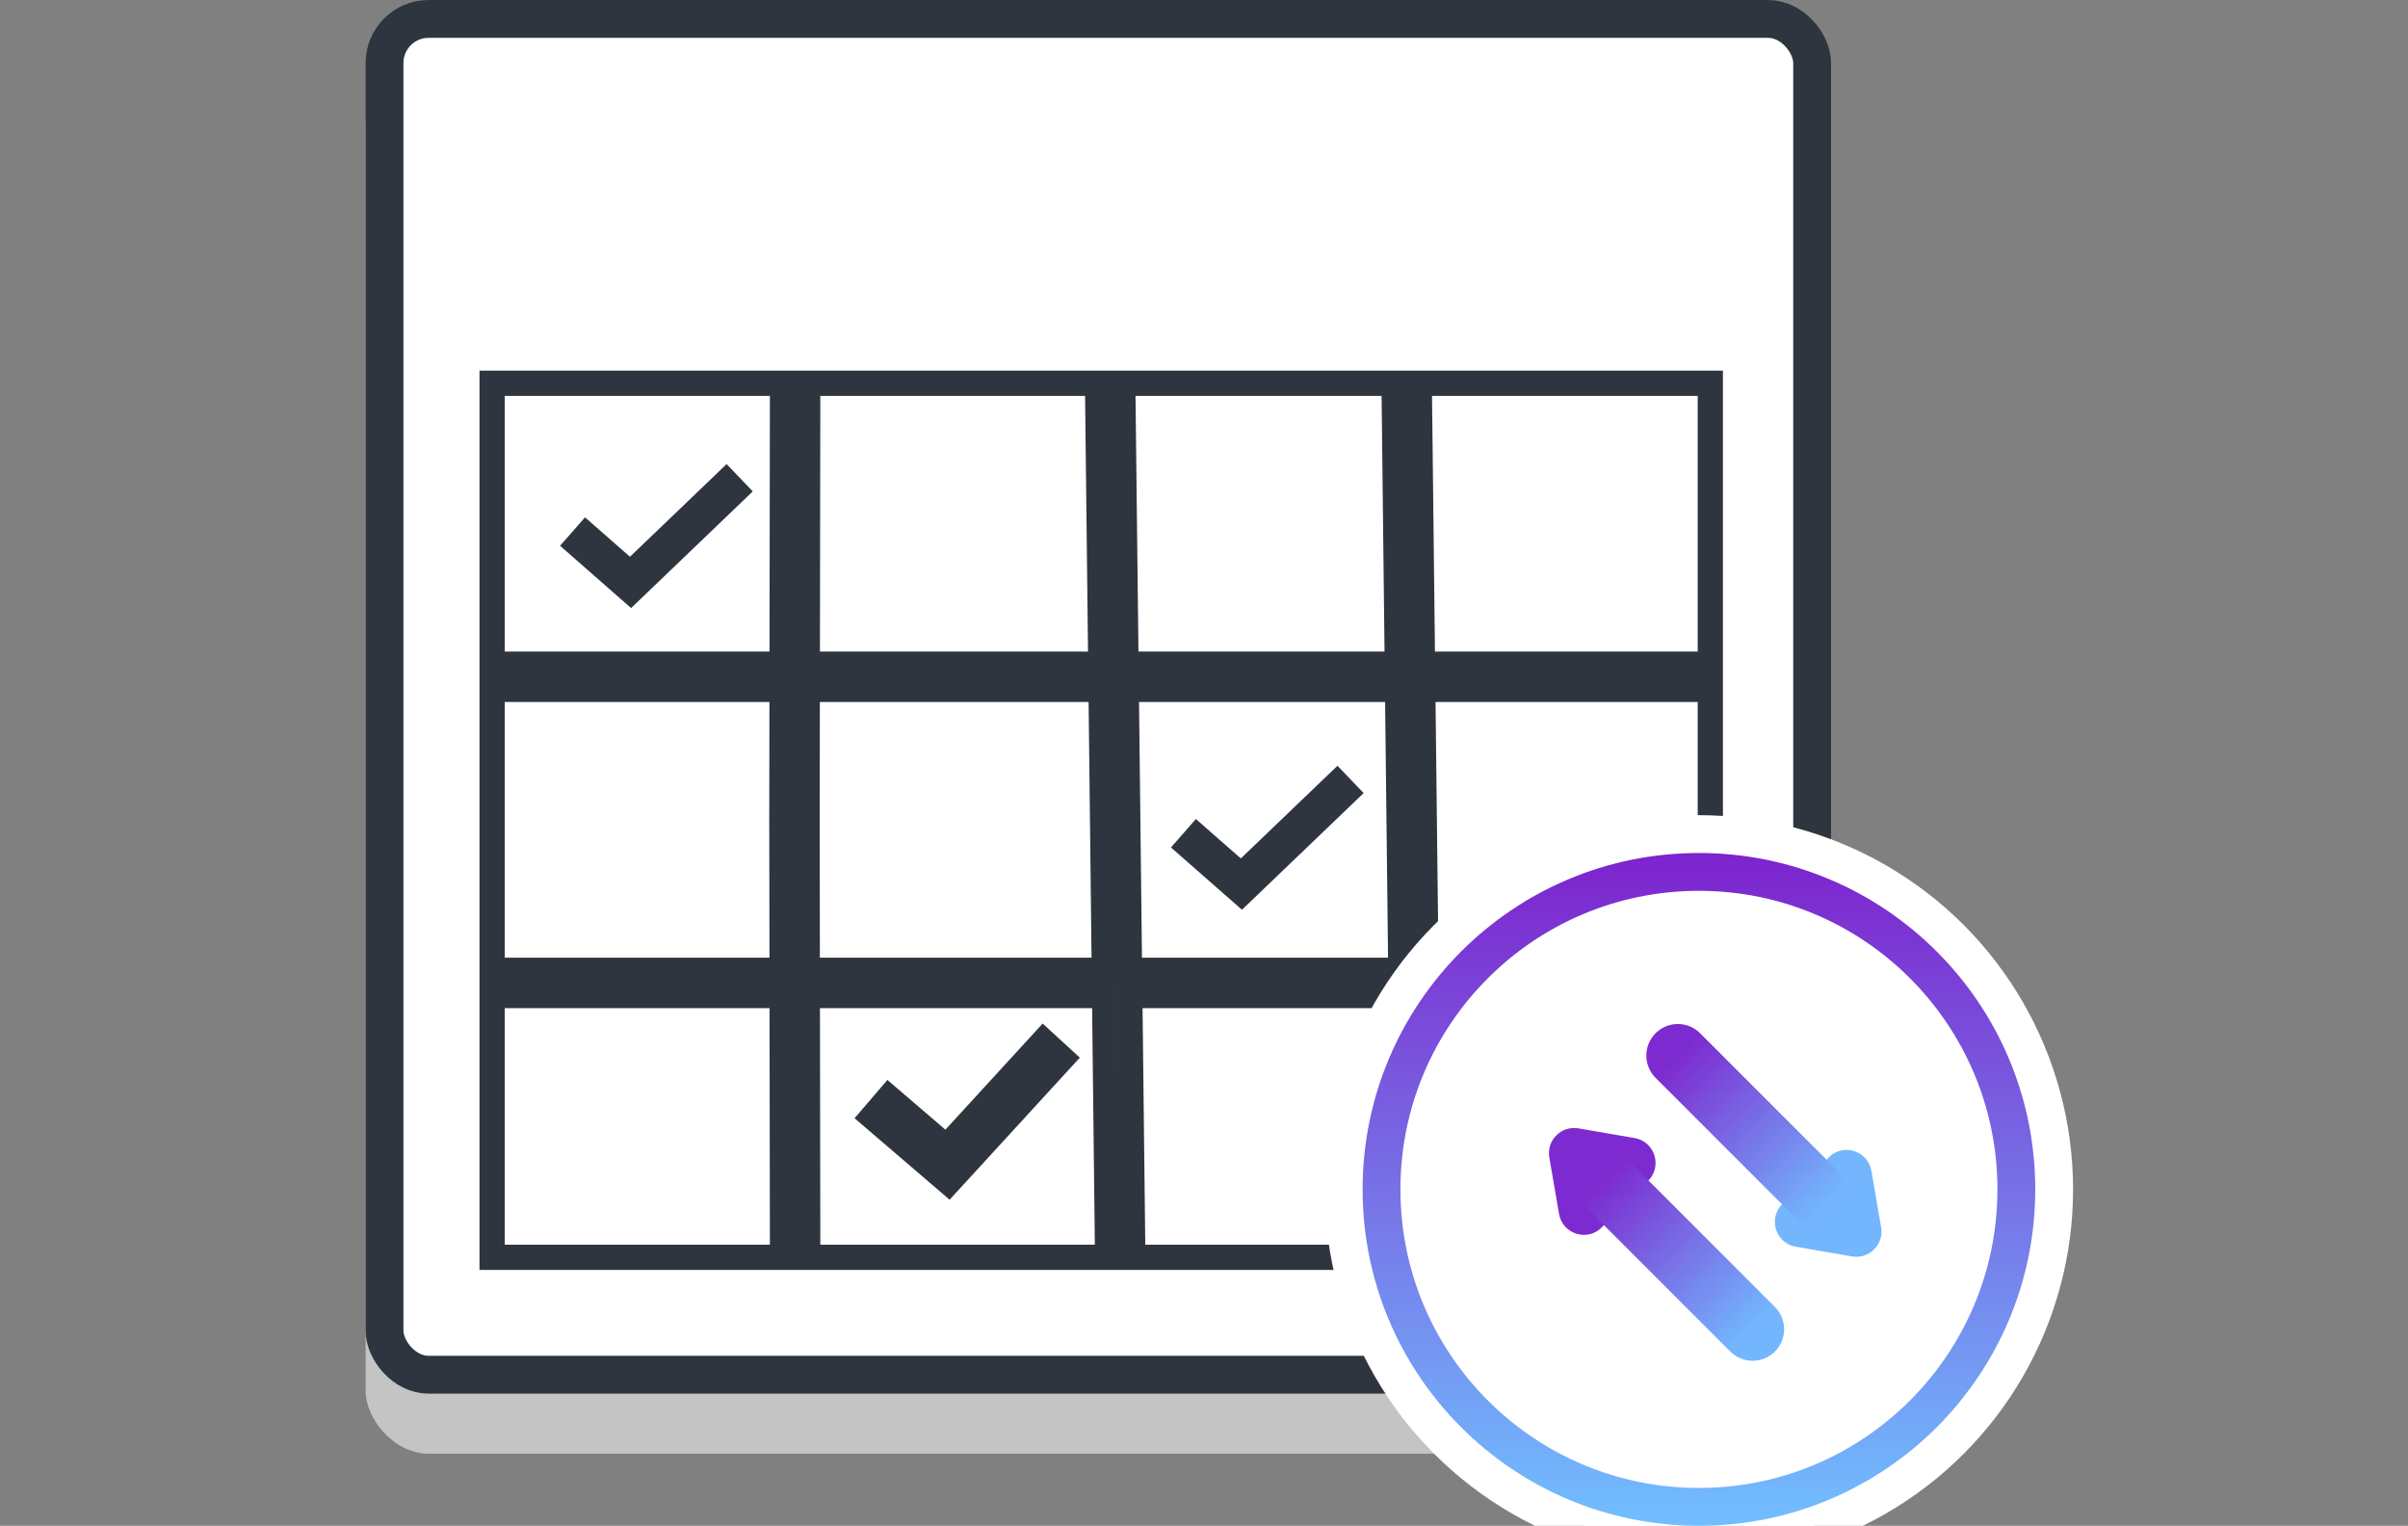 <svg width="191" height="121" viewBox="0 0 191 121" fill="none" xmlns="http://www.w3.org/2000/svg">
<rect x="0" y="0" width="191" height="121" fill="#808080" stroke="none"/>
<g clip-path="url(#clip0_8600_62250)">
<rect x="29" y="4.764" width="116.236" height="110.52" rx="5" fill="#C4C4C4"/>
<rect x="30.5" y="1.5" width="113.236" height="107.52" rx="3.5" fill="white" stroke="#2F353F" stroke-width="3"/>
<path d="M62.017 65.05L62.017 65.053L62.035 76.949H39.033V54.672H62.032L62.017 65.05ZM39.033 78.949H62.037L62.068 99.71H39.033V78.949ZM64.068 99.71L64.037 78.949H87.614L87.853 99.71H64.068ZM62.035 52.672H39.033V30.394H62.068L62.035 52.672ZM64.035 52.672L64.068 30.394H87.056L87.312 52.672H64.035ZM89.312 52.672L89.056 30.394H110.575L110.831 52.672H89.312ZM112.831 52.672L112.575 30.394H135.661V52.672H112.831ZM112.854 54.672H135.661V76.949H113.11L112.854 54.672ZM113.133 78.949H135.661V99.71H113.372L113.133 78.949ZM111.133 78.949L111.372 99.71H89.853L89.615 78.949H111.133ZM111.11 76.949H89.591L89.335 54.672H110.854L111.11 76.949ZM64.032 54.672H87.335L87.591 76.949H64.034L64.017 65.053V65.05L64.032 54.672ZM74.505 93.124L75.239 93.753L75.893 93.04L84.238 83.936L82.764 82.584L75.072 90.976L70.496 87.053L69.194 88.572L74.505 93.124Z" fill="white" stroke="#2F353F" stroke-width="2"/>
<path d="M93.868 66.079L98.466 70.112L107.125 61.811" stroke="#2F353F" stroke-width="3"/>
<path d="M45.414 42.154L50.013 46.188L58.672 37.887" stroke="#2F353F" stroke-width="3"/>
<circle cx="134.757" cy="94.323" r="28.177" fill="white" stroke="white" stroke-width="3"/>
<circle cx="134.757" cy="94.323" r="25.177" fill="white" stroke="url(#paint0_linear_8600_62250)" stroke-width="3"/>
<path d="M69.848 87.812L75.158 92.365L83.504 83.26" stroke="#2F353F" stroke-width="3"/>
<path d="M127.101 97.284C125.976 98.503 123.942 97.902 123.661 96.267L122.891 91.794C122.656 90.433 123.84 89.249 125.201 89.484L129.657 90.251C131.294 90.533 131.894 92.573 130.669 93.696L129.011 95.216L127.101 97.284Z" fill="#7D2BD0"/>
<path d="M127.225 93.624L139.014 105.414" stroke="url(#paint1_linear_8600_62250)" stroke-width="5" stroke-linecap="round"/>
<path d="M144.998 91.838C146.123 90.619 148.157 91.22 148.439 92.855L149.209 97.328C149.443 98.69 148.26 99.873 146.899 99.639L142.443 98.871C140.805 98.589 140.206 96.549 141.431 95.426L143.089 93.906L144.998 91.838Z" fill="#74B6FE"/>
<path d="M144.875 95.498L133.085 83.708" stroke="url(#paint2_linear_8600_62250)" stroke-width="5" stroke-linecap="round"/>
</g>
<defs>
<linearGradient id="paint0_linear_8600_62250" x1="134.757" y1="67.646" x2="134.757" y2="121" gradientUnits="userSpaceOnUse">
<stop stop-color="#7D23CD"/>
<stop offset="1" stop-color="#71BFFF"/>
</linearGradient>
<linearGradient id="paint1_linear_8600_62250" x1="127.578" y1="93.27" x2="139.368" y2="105.06" gradientUnits="userSpaceOnUse">
<stop stop-color="#7D2BD0"/>
<stop offset="1" stop-color="#73B6FD"/>
</linearGradient>
<linearGradient id="paint2_linear_8600_62250" x1="144.521" y1="95.852" x2="132.732" y2="84.062" gradientUnits="userSpaceOnUse">
<stop stop-color="#73B6FD"/>
<stop offset="1" stop-color="#7D2BD0"/>
</linearGradient>
<clipPath id="clip0_8600_62250">
<rect width="191" height="121" fill="white"/>
</clipPath>
</defs>
</svg>
